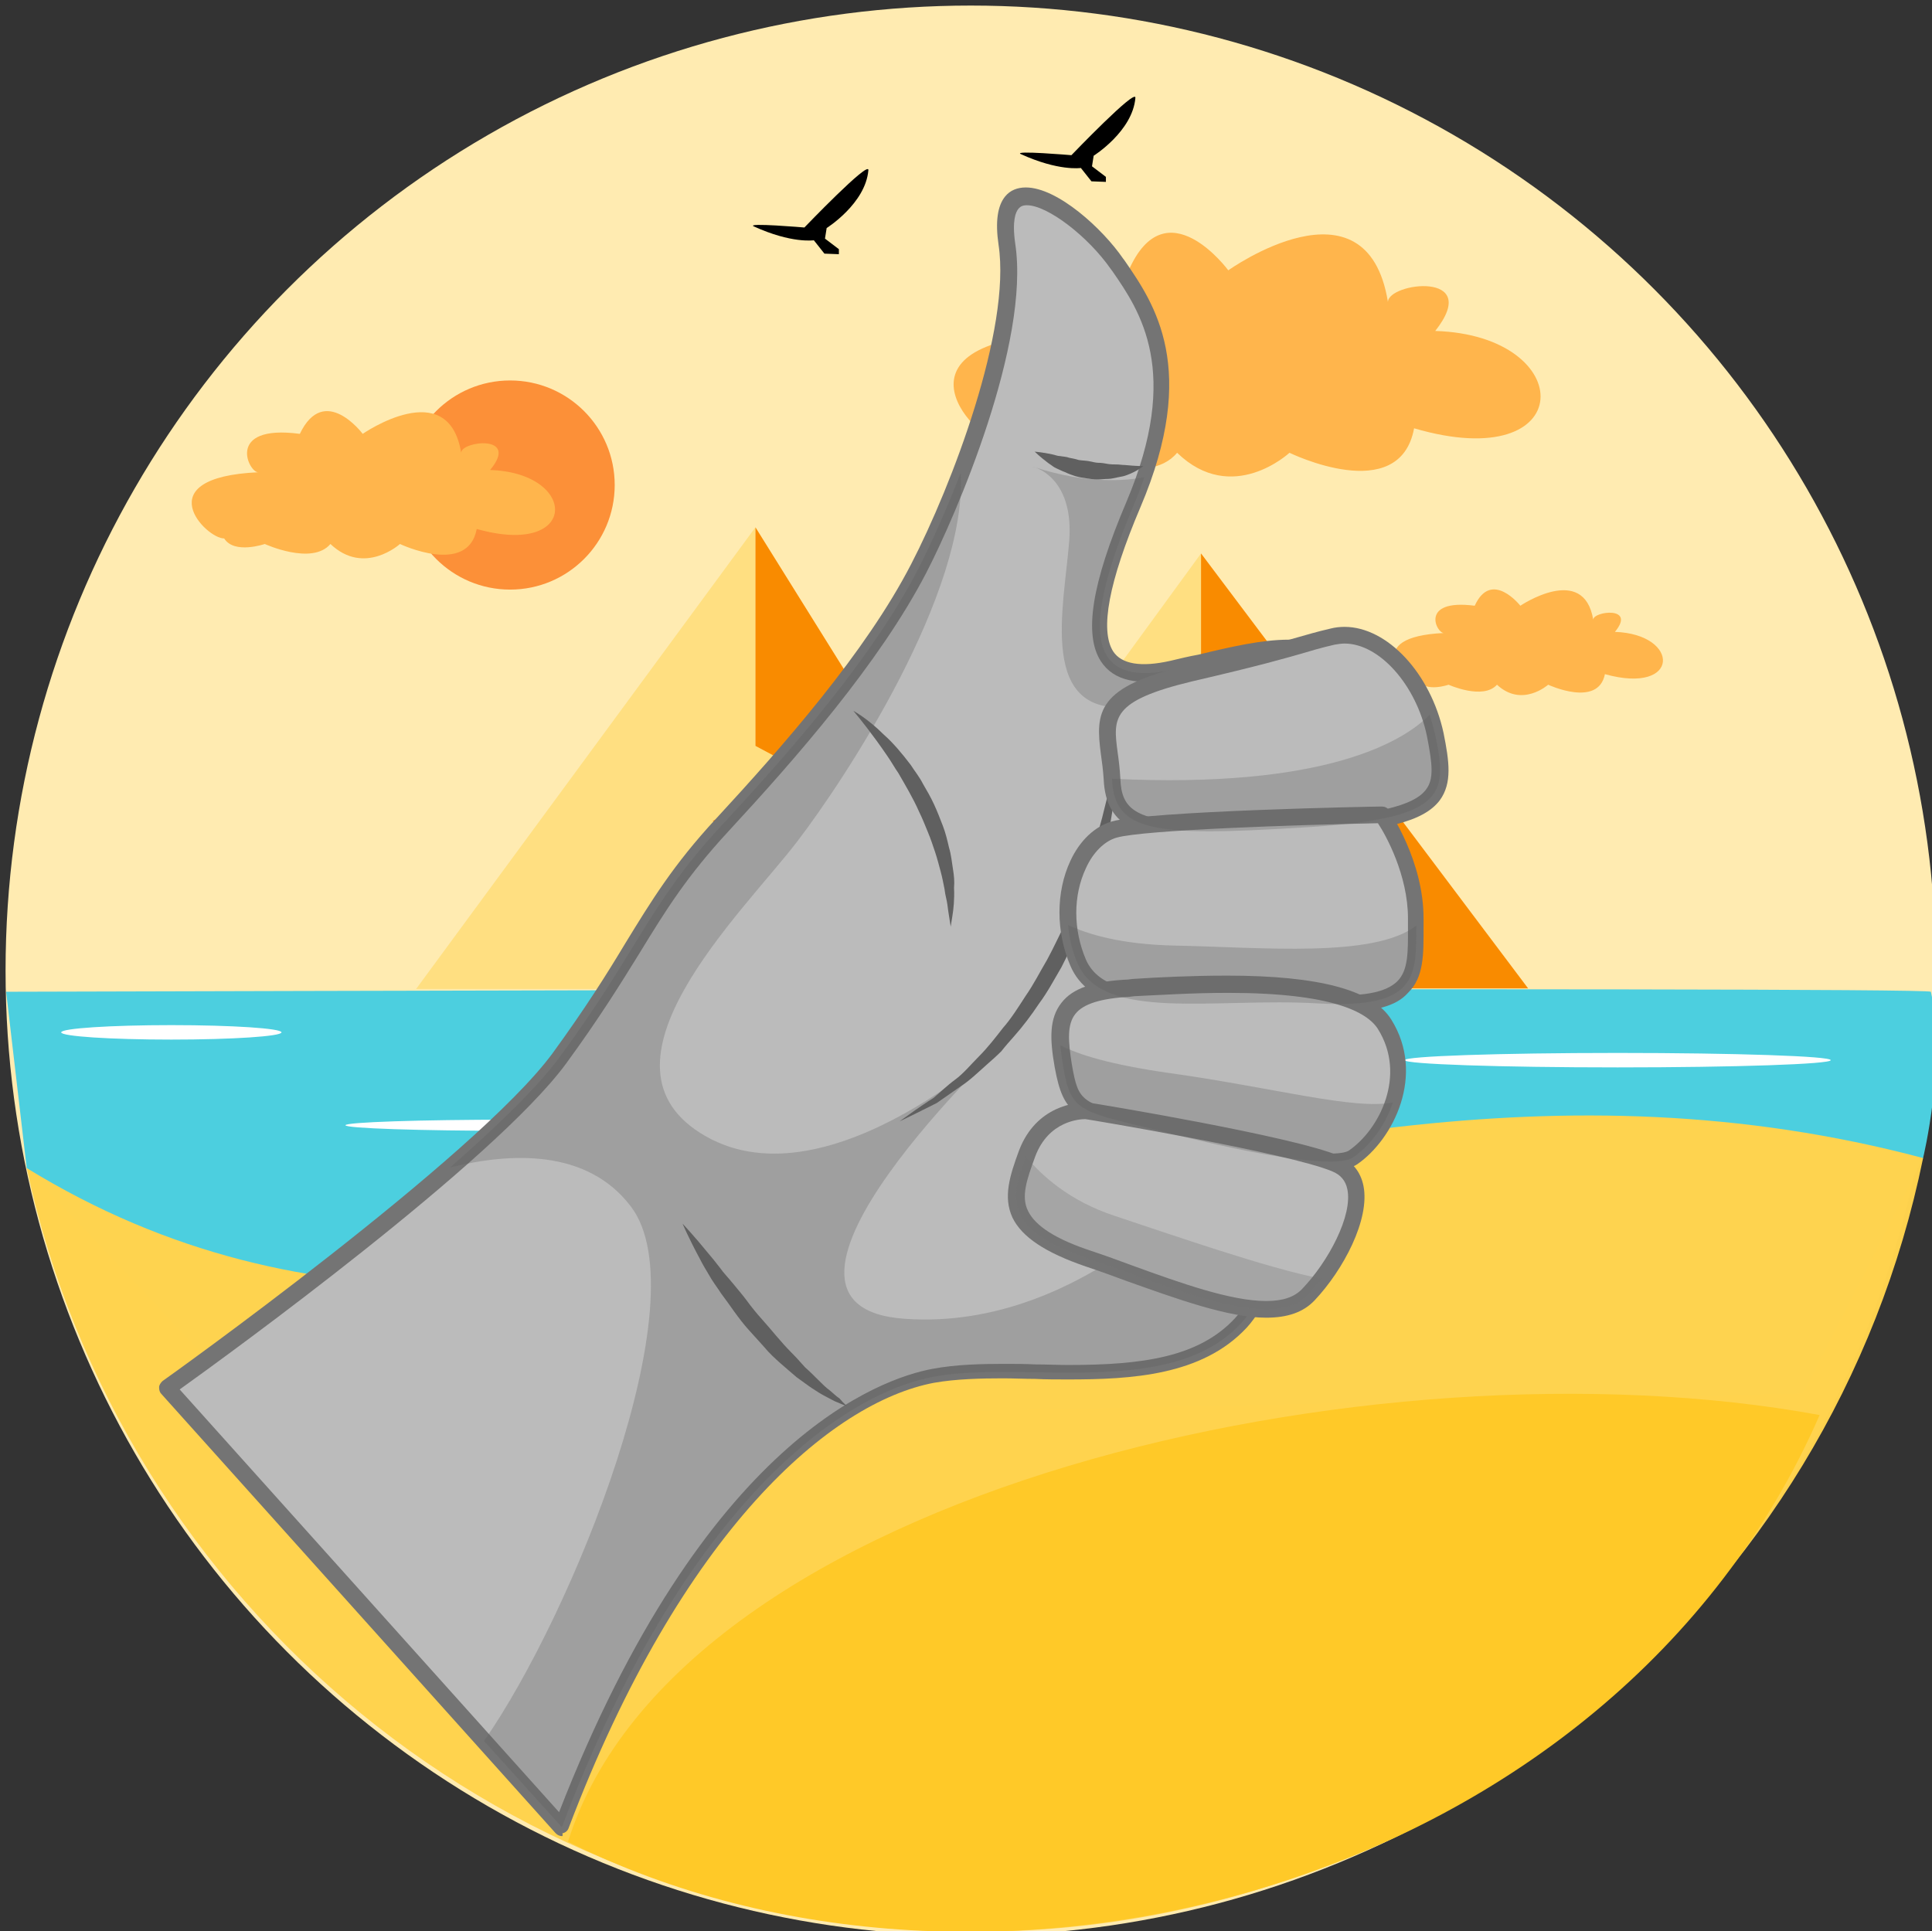 <?xml version="1.0" encoding="utf-8"?>
<!-- Generator: Adobe Illustrator 22.0.1, SVG Export Plug-In . SVG Version: 6.00 Build 0)  -->
<svg version="1.1" id="Layer_1" xmlns="http://www.w3.org/2000/svg" xmlns:xlink="http://www.w3.org/1999/xlink" x="0px" y="0px"
	 viewBox="0 0 347.3 347.2" style="enable-background:new 0 0 347.3 347.2;" xml:space="preserve">
<rect x="0" y="0" width="347.3" height="347.2" fill="#333333" stroke="none"/>
<style type="text/css">
	.st0{fill:#FFEBB1;}
	.st1{fill:#4CCFDF;}
	.st2{fill:#FFFFFF;}
	.st3{opacity:0.99;fill:#FFD34E;enable-background:new    ;}
	.st4{fill:#FFC928;}
	.st5{fill:#FFDF81;}
	.st6{fill:#F98B00;}
	.st7{fill:#903B13;}
	.st8{display:none;}
	.st9{fill:#FC9038;}
	.st10{fill:#FFB54C;}
	.st11{fill:#BBBBBB;}
	.st12{fill:#747474;}
	.st13{opacity:0.3;}
	.st14{fill:#606060;}
	.st15{fill:#424242;}
	.st16{opacity:0.3;fill:#606060;}
	.st17{opacity:0.3;fill:#747474;}
</style>
<g id="Vector">
	<circle class="st0" cx="174.5" cy="174.5" r="173.5"/>
	<g id="sea">
		<path class="st1" d="M1.1,178.3c0,0,345-1,346,0c2.8,12.5-1.4,29.9-1.4,29.9l-21.6,42.3l-275.5,5.8L4.8,210L1.1,178.3z"/>
		<ellipse class="st2" cx="30.8" cy="185.6" rx="19.8" ry="1.3"/>
		<ellipse class="st2" cx="92.1" cy="202.3" rx="30" ry="1"/>
		<ellipse class="st2" cx="177.6" cy="190.6" rx="21" ry="1.3"/>
		<ellipse class="st2" cx="290.8" cy="190.6" rx="38.3" ry="1.3"/>
		<ellipse class="st2" cx="135.1" cy="212.1" rx="21.5" ry="1.3"/>
	</g>
	<path class="st3" d="M345.7,208.2c-16.2,79.4-86.5,139.1-170.6,139.1C91.5,347.3,21.7,288.5,4.8,210
		C106.9,272.7,214.6,173.3,345.7,208.2z"/>
	<path class="st4" d="M102.1,331.1c19.9-63.2,145.2-91.4,225-76.7C289.9,339.7,177.1,368.8,102.1,331.1z"/>
	<g id="mountains">
		<polygon class="st5" points="74.8,177.8 135.8,94.8 135.8,134.1 144.6,138.8 128.1,147.6 140.8,152.8 133.6,158.8 143.1,177.8 		
			"/>
		<polygon class="st6" points="144.6,177.8 167.6,145.8 135.8,94.8 135.8,134.1 144.6,138.8 128.1,147.6 140.8,152.8 133.6,158.8 
			143.1,177.8 		"/>
		<polygon class="st5" points="143.7,177.7 172.9,138 180.4,148.2 215.9,99.5 215.9,148.5 228.6,154.7 203.6,165.5 223.4,173.3 
			217.4,177.7 		"/>
		<polygon class="st6" points="274.7,177.7 215.9,99.5 215.9,148.5 228.6,154.7 203.6,165.5 223.4,173.3 217.4,177.7 		"/>
	</g>
	<path id="ship" class="st7" d="M145.7,187.1l2.1,2.9h27.8v-2.9h-13.9l-0.3-2.4h4.5l-0.3-1h5.6c0,0-0.4-12.3-8.6-20
		c0.5,5.5,0.8,12.4,0.8,12.4l-2,0.3c0,0,3.1-18.5,0.6-23.6c-17.4,13.2-16.4,31.6-16.4,31.6l14.9,0.3v2.5L145.7,187.1z"/>
	<path id="bird" class="st8" d="M166.5,104.7c-1.5-0.7,9.1,0.2,9.1,0.2s11.7-12.2,11.5-10.3c-0.5,6-7.5,10.4-7.5,10.4l-0.3,1.9
		l2.4,1.9v0.9l-2.6-0.1l-1.9-2.4C177.2,107.2,173.3,107.8,166.5,104.7z"/>
	<path id="bird_1_" d="M135.5,40.7c-1.5-0.7,9.1,0.2,9.1,0.2s11.7-12.2,11.5-10.3c-0.5,6-7.5,10.4-7.5,10.4l-0.3,1.9l2.5,1.9v0.9
		l-2.6-0.1l-1.9-2.4C146.2,43.2,142.3,43.8,135.5,40.7z"/>
	<path id="bird_2_" d="M183.5,27.7c-1.5-0.7,9.1,0.2,9.1,0.2s11.7-12.2,11.5-10.3c-0.5,6-7.5,10.4-7.5,10.4l-0.3,1.9l2.5,1.9v0.9
		l-2.6-0.1l-1.9-2.4C194.2,30.2,190.3,30.8,183.5,27.7z"/>
	<circle id="sun" class="st9" cx="91.7" cy="87.2" r="18.8"/>
	<path id="cloud" class="st10" d="M65.2,78c0,0,15.4-10.7,17.7,3.4c0-2.1,10.6-3.4,5.2,3.1c15.9,0.5,16,15.8-2.4,10.6
		c-1.6,8.5-13.8,2.7-13.8,2.7s-6.4,5.8-12.5,0c-3.3,3.9-11.8,0-11.8,0s-5.5,1.9-7.3-1c-3.2,0.1-14.2-11,6.2-11.9
		c-1.7,0.3-6.2-8.7,7.4-6.9C58.3,68.8,65.2,78,65.2,78z"/>
	<path id="cloud_1_" class="st10" d="M273.3,108.9c0,0,11.4-7.7,13.1,2.5c0-1.5,7.8-2.5,3.9,2.2c11.8,0.4,11.8,11.4-1.8,7.6
		c-1.2,6.1-10.2,1.9-10.2,1.9s-4.7,4.2-9.2,0c-2.5,2.8-8.7,0-8.7,0s-4,1.4-5.4-0.7c-2.3,0.1-10.5-7.9,4.6-8.6
		c-1.3,0.2-4.6-6.2,5.5-4.9C268.1,102.3,273.3,108.9,273.3,108.9z"/>
	<path id="cloud_2_" class="st10" d="M220.8,48.6c0,0,24.9-17.8,28.7,5.7c0-3.5,17.1-5.7,8.5,5.2c25.8,0.8,25.9,26.2-3.8,17.5
		c-2.6,14.1-22.4,4.4-22.4,4.4s-10.3,9.6-20.2,0c-5.4,6.5-19.1,0-19.1,0s-8.8,3.2-11.7-1.7c-5.1,0.2-22.9-18.3,10.1-19.7
		c-2.8,0.5-10.1-14.3,12-11.4C209.6,33.4,220.8,48.6,220.8,48.6z"/>
</g>
<g id="thumb_up">
	<g>
		<g>
			<path class="st11" d="M30.1,249.6c0,0,56.2-40,70.4-59.3c14.2-19.2,16.2-27.9,29.4-42c13.2-14.2,27.4-30.7,35.3-46.1
				c6.2-11.9,18.4-41.5,15.9-58.3c-2.5-16.7,13.5-5.5,19.8,3.6c5.2,7.5,13.4,18.7,3,43.3c-9,21.3-9.1,33.2,7.1,29.6
				c16.2-3.5,30.9-9.1,36,8.1c5.1,17.2-11.1,95.7-23.8,109.4c-12.7,13.7-39,6.6-55.2,9.6c-16.2,3-44.6,22.3-66.9,81L30.1,249.6z"/>
			<path class="st12" d="M101,330.1c-0.4,0-0.8-0.2-1.1-0.5l-70.9-79c-0.3-0.3-0.4-0.7-0.4-1.2c0-0.4,0.3-0.8,0.6-1.1
				c0.6-0.4,56.2-40.1,70.1-58.9c5.9-8.1,9.8-14.3,13.1-19.8c4.6-7.5,8.6-14.1,16.3-22.4c12-13,26.9-29.9,35.1-45.8
				c7.3-14.1,18-42.2,15.7-57.4c-0.6-4.1-0.2-7,1.2-8.7c0.9-1.1,2.2-1.6,3.7-1.6c5.7,0,13.8,7.4,17.5,12.8l0.3,0.4
				c5.3,7.7,13.4,19.4,2.8,44.3c-5.7,13.4-7.3,22.1-4.9,25.9c1.5,2.3,5,2.9,10.3,1.7c1.7-0.4,3.3-0.8,5-1.1
				c5.8-1.4,11.4-2.7,16.3-2.7c8.6,0,13.9,4.1,16.5,12.9c5,16.9-10.6,96.2-24.1,110.8c-8,8.6-20.7,9.3-32.1,9.3c-2,0-4,0-6-0.1
				c-1.9,0-3.8-0.1-5.7-0.1c-3.9,0-8.4,0.1-12.4,0.8c-18.4,3.5-45.3,26.3-65.7,80.1c-0.2,0.5-0.6,0.8-1.1,0.9
				C101.2,330.1,101.1,330.1,101,330.1z M32.3,249.8l68.2,76c26.1-67.1,57.9-78,67.1-79.7c4.2-0.8,8.9-0.9,12.9-0.9
				c1.9,0,3.8,0,5.7,0.1c2,0,3.9,0.1,5.9,0.1c13.3,0,23.4-1.4,29.9-8.4c12.8-13.8,28.2-92,23.5-108c-2.2-7.6-6.3-10.8-13.6-10.8
				c-4.6,0-9.9,1.3-15.6,2.6c-1.6,0.4-3.3,0.8-5,1.1c-6.7,1.5-11.1,0.5-13.4-3c-3.1-4.8-1.7-13.9,4.6-28.7
				c9.9-23.4,2.4-34.3-2.5-41.4l-0.3-0.4c-4.1-5.9-11.4-11.5-15.1-11.5c-0.9,0-1.2,0.3-1.5,0.6c-0.5,0.6-1.2,2.1-0.6,6.3
				c2.7,17.8-10.6,48.8-16,59.2c-8.4,16.2-23.4,33.3-35.5,46.4c-7.5,8.1-11.3,14.2-16,21.9c-3.4,5.5-7.3,11.8-13.3,20
				C88.6,209,41.1,243.5,32.3,249.8z"/>
		</g>
		<g class="st13">
			<path class="st14" d="M210.9,120.4c-16.2,3.5-16.1-8.3-7.1-29.6c0.7-1.7,1.4-3.4,1.9-5c-3.1,0.6-10.2,1.3-19.7-1.8
				c1.5,0.5,7,3.1,6.2,13.3c-0.9,11.8-5.8,31.9,11.4,29.7c9.5-1.2,14.3-5.2,16.6-8.7C217.2,119,214.1,119.7,210.9,120.4z"/>
			<path class="st15" d="M186,84c-0.2-0.1-0.4-0.1-0.4-0.1C185.8,83.9,185.9,84,186,84z"/>
		</g>
		<path class="st16" d="M219.4,209.5c0,0-23.9,29.9-56.7,27.6c-32.8-2.2,18.7-50.5,18.7-50.5s-32.1,30.4-54.5,17.7
			c-22.4-12.7,6.7-40.3,16.4-53c8.8-11.5,30.6-44.7,29.4-66.3c-2.7,7-5.5,13.1-7.6,17.2c-7.9,15.4-22.1,31.9-35.3,46.1
			c-13.2,14.2-15.2,22.8-29.4,42c-4,5.4-11.2,12.3-19.5,19.6c10.8-2.7,24.6-3.4,32.5,7c12.6,16.5-10.6,73.5-26.4,96.1l14,15.5
			c22.3-58.8,50.7-78,66.9-81c16.2-3,42.6,4.1,55.2-9.6c3.7-4,7.7-13.5,11.4-25.5C230.2,205.8,219.4,209.5,219.4,209.5z"/>
		<path class="st14" d="M200.8,134.8c0,0,0.2,5.1-1.1,12.6c-0.7,3.7-1.6,8.1-3.1,12.7c-0.7,2.3-1.6,4.6-2.5,6.9
			c-1.1,2.3-2.1,4.6-3.3,6.9c-1.3,2.2-2.5,4.5-4,6.5c-1.4,2.1-2.9,4.1-4.5,5.9c-0.8,0.9-1.6,1.8-2.3,2.7c-0.8,0.8-1.7,1.6-2.5,2.3
			c-1.7,1.5-3.1,2.9-4.8,4c-1.6,1.1-3,2.1-4.3,3c-1.4,0.7-2.6,1.3-3.6,1.8c-2,1-3.1,1.5-3.1,1.5s1-0.7,2.8-2c0.9-0.6,2-1.4,3.3-2.2
			c1.2-1,2.4-2.2,3.9-3.3c1.5-1.1,2.8-2.7,4.3-4.2c1.5-1.5,2.9-3.3,4.3-5.1c1.5-1.7,2.8-3.8,4.1-5.8c1.4-2,2.5-4.2,3.8-6.4
			c1.2-2.2,2.2-4.4,3.3-6.6c0.9-2.3,2-4.4,2.7-6.7c0.8-2.2,1.6-4.3,2.2-6.4c0.7-2,1.2-4,1.7-5.8c0.9-3.6,1.7-6.7,2.1-8.9
			C200.6,136.1,200.8,134.8,200.8,134.8z"/>
		<path class="st14" d="M205.5,83.8c0,0-1,0.9-2.9,1.6c-0.5,0.2-1,0.3-1.6,0.4c-0.6,0.1-1.2,0.3-1.8,0.3c-0.6,0-1.3,0.1-1.9,0.1
			c-0.7,0-1.3-0.1-2-0.2c-0.7-0.1-1.3-0.2-2-0.4c-0.6-0.2-1.2-0.4-1.8-0.7c-0.6-0.2-1.1-0.5-1.6-0.7c-0.5-0.2-0.9-0.6-1.4-0.9
			c-1.6-1.2-2.5-2.1-2.5-2.1s1.4,0.1,3.2,0.5c0.5,0.1,0.9,0.3,1.4,0.3c0.5,0.1,1.1,0.1,1.6,0.3c0.5,0.1,1.1,0.2,1.7,0.4
			c0.6,0.1,1.2,0.1,1.8,0.2c0.6,0.1,1.2,0.3,1.7,0.3c0.6,0,1.2,0.1,1.7,0.2c0.6,0.1,1.1,0.1,1.6,0.1c0.5,0,1,0.1,1.5,0.1
			C204.2,83.8,205.5,83.8,205.5,83.8z"/>
		<g>
			<path class="st11" d="M239.6,114.4c7.5-1.8,16.1,6.6,18.4,17.6c2.3,11,1.9,15.2-24.3,16.7c-26.2,1.5-33.4,0.8-33.8-8.7
				c-0.4-9.5-5.3-14.4,14.1-19C233.3,116.5,232.1,116.3,239.6,114.4z"/>
			<path class="st12" d="M217.6,150.9c-12.2,0-18.8-1.7-19.2-10.8c-0.1-1.6-0.3-3.1-0.5-4.5c-1-7.6-0.8-12.2,15.7-16
				c12.5-2.9,16.4-4.1,19.6-5c1.8-0.5,3.4-1,6-1.6c0.8-0.2,1.6-0.3,2.5-0.3c7.7,0,15.5,8.4,17.8,19.1c1,5,1.6,9-0.7,12.1
				c-2.9,3.8-9.7,5.5-24.9,6.4C226.3,150.7,221.5,150.9,217.6,150.9z M241.7,115.7c-0.6,0-1.2,0.1-1.8,0.2c-2.6,0.6-4.2,1.1-5.9,1.6
				c-3.2,0.9-7.2,2.1-19.7,5c-14.6,3.5-14.2,6.6-13.4,12.7c0.2,1.4,0.4,3,0.5,4.8c0.2,5.5,2.6,7.9,16.2,7.9c3.9,0,8.7-0.2,16-0.6
				c13.7-0.8,20.5-2.4,22.7-5.3c1.5-1.9,1.2-4.6,0.2-9.7C254.6,123.2,248,115.7,241.7,115.7z"/>
		</g>
		<g>
			<path class="st11" d="M248.5,146.5c0,0,6.1,8.7,6.1,18.6c0,9.9,1.1,16.3-17.5,15.2c-18.6-1.1-38.8,3.4-43.3-7.2
				c-4.6-10.6,0-22,6.5-23.9C206.7,147.3,248.5,146.5,248.5,146.5z"/>
			<path class="st12" d="M241,181.9c-1.2,0-2.6,0-4-0.1c-4.3-0.3-10-0.2-15.3-0.1c-2.5,0.1-4.9,0.1-7.3,0.1c-9,0-18.8-0.6-22-8.2
				c-2.6-6.1-2.6-13.2,0-18.8c1.7-3.7,4.4-6.2,7.4-7.1c6.6-1.9,46.9-2.7,48.6-2.7c0.5,0,1,0.2,1.2,0.6c0.3,0.4,6.3,9.2,6.3,19.5
				l0,1.6c0,4.8,0.1,9-2.8,11.8C251,180.9,247.1,181.9,241,181.9z M229.7,178.6c2.8,0,5.3,0.1,7.5,0.2c7.5,0.5,11.9-0.3,14-2.4
				c2-2,1.9-5.4,1.9-9.7l0-1.6c0-7.8-4-15-5.4-17.1c-14.6,0.3-42.2,1.2-47,2.6c-2.1,0.6-4.2,2.6-5.5,5.5c-2.3,4.9-2.3,11,0,16.4
				c2.3,5.3,9.3,6.3,19.3,6.3c2.3,0,4.7-0.1,7.2-0.1C224.3,178.7,227,178.6,229.7,178.6z"/>
		</g>
		<g>
			<path class="st11" d="M243.2,208.1c-2.8,1.9-15.6,0-32.3-4.2c-16.7-4.2-18.2-3.4-19.8-12.2c-1.5-8.7-0.8-13.3,11.8-14.1
				c12.5-0.8,40.3-2.7,46,6.5C254.6,193.2,249.3,203.9,243.2,208.1z"/>
			<path class="st12" d="M239,210.3c-7.1,0-19.4-2.7-28.5-5c-2-0.5-3.7-0.9-5.3-1.3c-11.9-2.9-14-3.4-15.6-12.1
				c-0.9-5.1-1-8.8,1.2-11.6c2-2.6,5.7-3.9,12-4.2l0.8-0.1c4.5-0.3,10.6-0.6,17-0.6c16.5,0,26.2,2.6,29.5,7.9
				c6.2,9.9,0.4,21.5-6.1,26C243,210,241.4,210.3,239,210.3z M220.7,178.5c-6.3,0-12.4,0.4-16.8,0.6l-0.8,0.1
				c-5.3,0.3-8.4,1.3-9.8,3.1c-1.5,1.9-1.3,4.9-0.6,9.2c1.2,6.7,1.6,6.8,13.3,9.7c1.6,0.4,3.3,0.8,5.3,1.3
				c12.6,3.2,22.4,4.9,27.7,4.9c2.5,0,3.2-0.4,3.4-0.5c5.6-3.8,10.5-13.6,5.3-21.9C245.8,182,239.6,178.5,220.7,178.5z"/>
		</g>
		<g>
			<path class="st11" d="M195.3,199.7c0,0-7.6-0.4-10.6,7.6c-3,8-4.6,13.7,11,19c15.6,5.3,33.1,13.3,39.5,6.5
				c6.5-6.8,12.9-20.1,4.9-23.6C232.2,205.8,195.3,199.7,195.3,199.7z"/>
			<path class="st12" d="M227.6,236.9L227.6,236.9c-6.8,0-16.1-3.4-25.1-6.6c-2.4-0.9-4.9-1.8-7.3-2.6c-7.3-2.5-11.5-5.3-13.2-8.8
				c-1.7-3.7-0.5-7.5,1.2-12.1c3.1-8.1,10.4-8.6,11.9-8.6c0.1,0,0.3,0,0.4,0c1.5,0.2,37.1,6.1,45.2,9.6c2.4,1,3.9,2.9,4.4,5.4
				c1.2,6-3.6,15.1-8.8,20.6C234.3,235.9,231.5,236.9,227.6,236.9z M195.1,201.2c-1,0-6.6,0.3-9,6.7c-1.5,4.1-2.6,7.2-1.3,9.8
				c1.3,2.7,5,5.1,11.4,7.2c2.4,0.8,4.9,1.7,7.3,2.6c8.8,3.2,17.8,6.4,24.1,6.4l0,0c3,0,5.1-0.7,6.5-2.2c4.7-4.9,9.1-13.2,8.1-17.9
				c-0.3-1.5-1.2-2.6-2.7-3.2C231.8,207.3,195.4,201.2,195.1,201.2z"/>
		</g>
		<path class="st16" d="M258,132.1c-0.3-1.2-0.6-2.4-1-3.6c-4.5,4.6-18.4,13.4-57.1,11.5c0,0,0,0,0,0.1c0.4,9.5,7.6,10.3,33.8,8.7
			C259.9,147.3,260.3,143.1,258,132.1z"/>
		<path class="st16" d="M254.6,166.4c-7.6,5.9-27.8,3.9-43.4,3.6c-9.8-0.2-15.8-2.1-19.2-3.7c0.2,2.3,0.7,4.6,1.7,6.9
			c4.6,10.6,24.7,6.1,43.3,7.2C254.9,181.4,254.6,175.5,254.6,166.4z"/>
		<path class="st16" d="M210.1,192.9c-10.5-1.5-16.3-3.3-19.5-5c0.1,1.2,0.3,2.4,0.5,3.8c1.5,8.7,3,8,19.8,12.2
			c16.7,4.2,29.5,6.1,32.3,4.2c3-2,5.8-5.7,7.2-9.9C243.4,199.6,228.8,195.5,210.1,192.9z"/>
		<path class="st17" d="M200.4,218.6c-8.2-2.7-13.2-7.3-16-10.7c-2.9,7.7-3.9,13.2,11.2,18.4c15.6,5.3,33.1,13.3,39.5,6.5
			c0.8-0.9,1.7-1.9,2.5-2.9C227.8,228,210.7,222,200.4,218.6z"/>
		<path class="st14" d="M152.3,252.8c0,0-0.7-0.2-1.8-0.7c-0.6-0.2-1.2-0.6-2-1c-0.8-0.4-1.6-0.9-2.5-1.5c-0.9-0.6-1.8-1.3-2.8-2
			c-0.9-0.8-1.9-1.6-2.9-2.5c-1-0.9-2-1.8-2.9-2.9c-0.9-1-1.9-2.1-2.8-3.1c-1.9-2.1-3.4-4.5-5-6.6c-0.7-1.1-1.5-2.1-2.1-3.2
			c-0.6-1-1.2-2-1.7-3c-2-3.7-3.1-6.3-3.1-6.3s2,2.1,4.6,5.3c0.7,0.8,1.4,1.7,2.1,2.6c0.7,1,1.6,1.9,2.4,2.9c0.8,1,1.7,2,2.5,3.1
			c0.8,1.1,1.7,2.2,2.6,3.2c1.8,2,3.5,4.2,5.3,6c0.9,0.9,1.7,1.8,2.5,2.7c0.9,0.8,1.7,1.6,2.4,2.3c0.7,0.7,1.4,1.4,2.1,1.9
			c0.6,0.5,1.2,1.1,1.7,1.4C151.7,252.4,152.3,252.8,152.3,252.8z"/>
		<path class="st14" d="M153.4,127.8c0,0,2.5,1.3,5.5,4.3c1.6,1.4,3.2,3.3,4.8,5.4c0.7,1.1,1.6,2.2,2.2,3.4c0.7,1.2,1.4,2.4,2,3.7
			c0.6,1.3,1.1,2.6,1.6,3.9c0.5,1.3,0.8,2.6,1.1,3.9c0.4,1.3,0.5,2.6,0.7,3.8c0.2,1.2,0.3,2.3,0.2,3.4c0.1,2.1-0.1,3.9-0.3,5.1
			c-0.2,1.2-0.3,1.9-0.3,1.9s-0.1-0.7-0.3-1.9c-0.1-0.6-0.2-1.3-0.3-2.1c-0.1-0.8-0.4-1.7-0.5-2.7c-0.2-1-0.4-2.1-0.7-3.2
			c-0.3-1.1-0.6-2.3-1-3.5c-0.4-1.2-0.8-2.4-1.3-3.6c-0.5-1.2-1-2.5-1.6-3.7c-1.1-2.5-2.5-4.8-3.7-6.9c-0.7-1-1.3-2.1-2-3.1
			c-0.7-1-1.3-1.9-1.9-2.7C155.2,129.9,153.4,127.8,153.4,127.8z"/>
	</g>
</g>
</svg>
